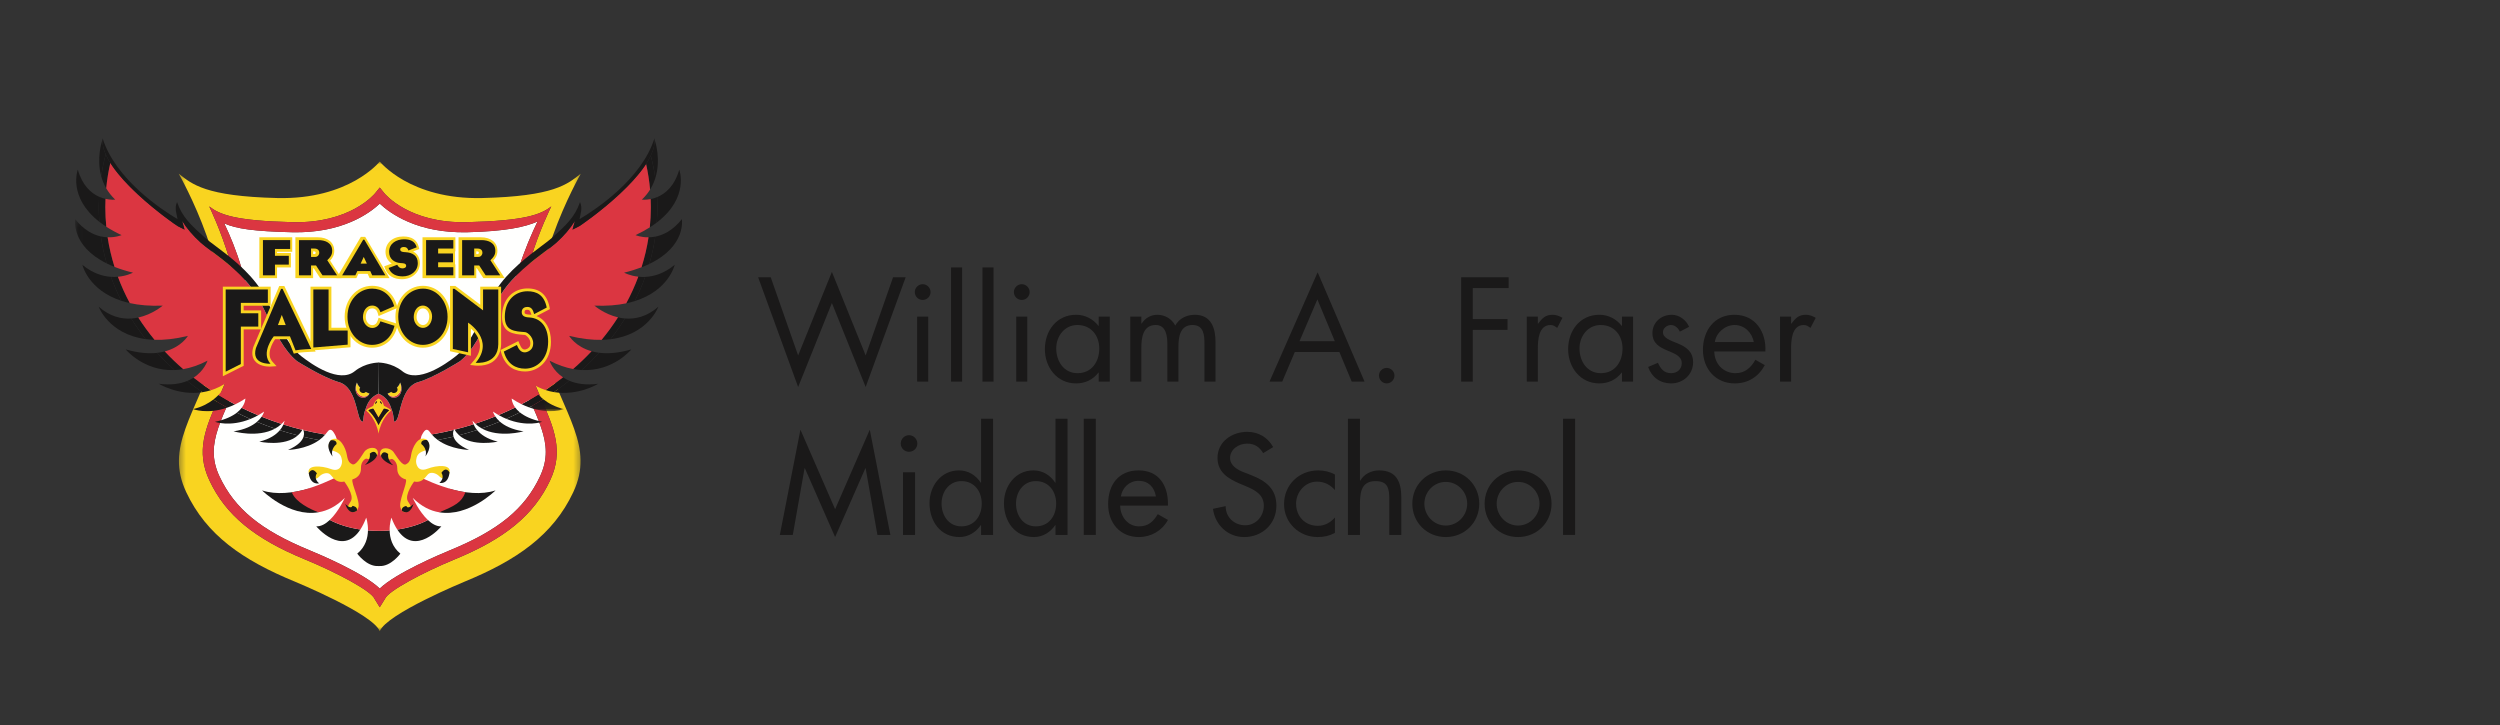 <?xml version="1.0" encoding="UTF-8"?>
<svg width="400px" height="116px" viewBox="0 0 400 116" version="1.1" xmlns="http://www.w3.org/2000/svg" xmlns:xlink="http://www.w3.org/1999/xlink">
    <rect x="0" y="0" width="400" height="116" fill="#333333" stroke="none"/>
    <!-- Generator: Sketch 49.1 (51147) - http://www.bohemiancoding.com/sketch -->
    <title>Bitmap Copy 38</title>
    <desc>Created with Sketch.</desc>
    <defs>
        <polygon id="path-1" points="0.355 0.017 64.691 0.017 64.691 75.138 0.355 75.138"></polygon>
        <polygon id="path-3" points="0.036 0.212 78.245 0.212 78.245 30.942 0.036 30.942"></polygon>
    </defs>
    <g id="Page-1" stroke="none" stroke-width="1" fill="none" fill-rule="evenodd">
        <g id="Schools" transform="translate(-539, -5931)">
            <g id="logo_school_frasermiddle" transform="translate(52, 5927)">
                <g id="William-A-Fraser-Corporate-CMYK-Copy" transform="translate(499, 25.616)">
                    <g id="Group-4" transform="translate(16.238, 4.21)">
                        <mask id="mask-2" fill="white">
                            <use xlink:href="#path-1"></use>
                        </mask>
                        <g id="Clip-2"></g>
                        <path d="M53.85,31.349 C53.335,29.815 53.119,28.15 53.119,26.436 C53.119,20.221 55.964,13.352 57.772,9.613 C55.823,10.48 52.683,11.185 46.544,11.334 C38.517,11.527 34.122,8.265 32.523,6.754 C30.923,8.265 26.529,11.527 18.502,11.334 C12.363,11.185 9.585,10.78 7.636,9.912 C9.445,13.652 11.927,20.221 11.927,26.436 C11.927,28.15 11.71,29.815 11.196,31.349 C10.286,34.06 9.296,36.331 8.424,38.335 C7.036,41.52 5.962,43.986 5.962,46.489 C5.962,47.754 6.236,49.029 6.885,50.41 C9.318,55.589 13.49,59.01 21.286,62.216 C22.877,62.871 29.979,65.879 32.523,68.346 C35.067,65.879 42.168,62.871 43.759,62.215 C51.555,59.01 55.727,55.589 58.159,50.41 C58.809,49.029 59.084,47.754 59.084,46.489 C59.084,43.986 58.009,41.519 56.621,38.335 C55.748,36.331 54.759,34.06 53.85,31.349" id="Fill-1" fill="#FFFFFE" mask="url(#mask-2)"></path>
                        <path d="M59.773,51.048 C57.183,56.564 52.609,60.344 44.478,63.686 C39.503,65.735 33.834,68.732 33.351,69.997 L32.523,71.335 L31.693,69.997 C31.21,68.732 25.542,65.735 20.567,63.686 C12.437,60.344 7.862,56.563 5.272,51.048 C3.052,46.322 4.621,42.721 6.792,37.737 C7.653,35.762 8.628,33.523 9.516,30.875 C12.483,22.031 5.316,7.34 5.233,7.196 C6.885,8.5 9.304,9.5 18.549,9.723 C27.773,9.945 31.653,5.259 31.814,5.058 L32.524,4.181 L33.231,5.058 C33.392,5.259 37.271,9.945 46.497,9.723 C55.742,9.5 58.32,8.5 59.971,7.196 C59.888,7.34 52.562,22.031 55.529,30.875 C56.417,33.523 57.393,35.762 58.253,37.736 C60.425,42.721 61.993,46.322 59.773,51.048 Z M64.691,1.964 C62.566,3.635 60.442,5.583 48.911,5.861 C37.378,6.14 32.523,0.017 32.523,0.017 C32.523,0.017 27.667,6.14 16.135,5.861 C4.603,5.583 2.479,3.635 0.355,1.964 C0.355,1.964 10.212,19.105 6.57,29.961 C2.929,40.816 -1.854,45.652 1.563,52.927 C4.786,59.791 10.6,63.805 18.946,67.236 C18.946,67.236 31.461,72.391 32.523,75.174 C33.585,72.391 46.099,67.236 46.099,67.236 C54.445,63.805 60.258,59.791 63.482,52.927 C66.899,45.652 62.117,40.816 58.475,29.961 C54.833,19.104 64.691,1.964 64.691,1.964 Z" id="Fill-3" fill="#F9D420" mask="url(#mask-2)"></path>
                    </g>
                    <path d="M48.76,10.963 C50.36,12.475 54.754,15.737 62.781,15.544 C68.92,15.395 72.061,14.69 74.009,13.822 C72.201,17.562 69.356,24.43 69.356,30.646 C69.356,32.36 69.573,34.025 70.087,35.559 C70.997,38.27 71.986,40.541 72.859,42.544 C74.247,45.729 75.321,48.196 75.321,50.699 C75.321,51.964 75.046,53.239 74.397,54.62 C71.965,59.799 67.793,63.22 59.997,66.424 C58.406,67.08 51.304,70.089 48.76,72.556 C46.216,70.089 39.115,67.08 37.523,66.426 C29.728,63.22 25.556,59.799 23.123,54.62 C22.474,53.239 22.199,51.964 22.199,50.699 C22.199,48.196 23.274,45.73 24.661,42.545 C25.534,40.541 26.524,38.27 27.433,35.559 C27.948,34.025 28.164,32.36 28.164,30.646 C28.164,24.431 25.682,17.861 23.873,14.122 C25.823,14.99 28.6,15.395 34.74,15.544 C42.766,15.737 47.161,12.475 48.76,10.963 Z M21.471,11.406 C21.553,11.55 28.721,26.241 25.753,35.085 C24.866,37.733 23.89,39.972 23.03,41.947 C20.859,46.931 19.29,50.531 21.509,55.258 C24.1,60.773 28.674,64.553 36.805,67.895 C41.779,69.945 47.448,72.942 47.931,74.206 L48.76,75.545 L49.589,74.206 C50.072,72.942 55.741,69.945 60.716,67.895 C68.846,64.553 73.42,60.774 76.011,55.258 C78.231,50.531 76.662,46.931 74.491,41.946 C73.63,39.972 72.655,37.733 71.767,35.085 C68.8,26.241 76.126,11.55 76.208,11.406 C74.558,12.71 71.979,13.709 62.734,13.932 C53.509,14.154 49.629,9.469 49.469,9.268 L48.762,8.391 L48.051,9.268 C47.891,9.469 44.011,14.154 34.786,13.932 C25.542,13.709 23.122,12.71 21.471,11.406 Z" id="Fill-5" fill="#DB3641"></path>
                    <path d="M4.4,0.696 C4.269,1.075 3.42,3.726 4.185,6.559 C4.366,5.383 4.61,4.224 4.913,3.083 C4.547,2.251 4.354,1.446 4.4,0.696" id="Fill-6" fill="#1A1919"></path>
                    <path d="M13.152,34.837 C11.807,34.99 10.145,34.879 8.109,34.282 C8.109,34.282 10.958,37.784 15.912,37.595 C14.942,36.714 14.021,35.794 13.152,34.837" id="Fill-7" fill="#1A1919"></path>
                    <path d="M93.085,13.988 C98.365,9.977 96.683,5.521 96.683,5.521 C95.922,8.186 94.438,9.387 93.138,9.924 C93.164,10.456 93.18,10.991 93.18,11.529 C93.18,12.356 93.146,13.175 93.085,13.988" id="Fill-8" fill="#1A1919"></path>
                    <path d="M58.282,60.353 C62.999,61.138 67.289,56.848 67.289,56.848 C65.033,57.592 62.343,57.274 59.863,56.588 C59.894,56.776 59.912,56.967 59.912,57.16 C59.912,58.329 59.317,59.422 58.282,60.353" id="Fill-9" fill="#1A1919"></path>
                    <path d="M46.875,63.248 C46.854,64.417 46.5,65.867 45.159,66.965 C45.159,66.965 46.661,69.048 48.506,68.95 L48.712,68.95 C50.556,69.048 52.058,66.965 52.058,66.965 C50.72,65.869 50.365,64.421 50.342,63.253 C49.784,63.3 49.213,63.323 48.63,63.323 C48.034,63.323 47.447,63.298 46.875,63.248" id="Fill-10" fill="#1A1919"></path>
                    <path d="M37.349,57.16 C37.349,56.96 37.368,56.761 37.402,56.565 C34.917,57.268 32.208,57.6 29.929,56.848 C29.929,56.848 34.241,61.16 38.973,60.346 C37.942,59.417 37.349,58.325 37.349,57.16" id="Fill-11" fill="#1A1919"></path>
                    <path d="M38.603,62.601 C38.603,62.601 42.737,67.563 45.657,63.105 C43.788,62.826 42.114,62.293 40.765,61.575 C40.115,62.193 39.376,62.632 38.603,62.601" id="Fill-12" fill="#1A1919"></path>
                    <path d="M58.614,62.601 C57.847,62.632 57.115,62.2 56.468,61.59 C55.115,62.305 53.437,62.836 51.565,63.111 C54.484,67.559 58.614,62.601 58.614,62.601" id="Fill-13" fill="#1A1919"></path>
                    <g id="Group-17" transform="translate(0, 5.413)" fill="#1A1919">
                        <path d="M97.101,8.03 C95.671,9.839 94.138,10.58 92.839,10.832 C92.624,12.315 92.306,13.773 91.896,15.2 C97.857,12.346 97.101,8.03 97.101,8.03" id="Fill-14"></path>
                        <path d="M3.851,4.449 C2.587,3.886 1.182,2.676 0.449,0.108 C0.449,0.108 -1.203,4.479 3.892,8.459 C3.837,7.683 3.806,6.903 3.806,6.117 C3.806,5.559 3.822,5.002 3.851,4.449" id="Fill-16"></path>
                    </g>
                    <path d="M92.731,0.696 C92.782,1.506 92.552,2.382 92.126,3.288 C92.432,4.469 92.676,5.671 92.85,6.891 C93.78,3.937 92.867,1.09 92.731,0.696" id="Fill-18" fill="#1A1919"></path>
                    <path d="M89.557,26.563 C95.035,24.848 95.951,20.755 95.951,20.755 C94.251,22.158 92.594,22.626 91.226,22.689 C90.751,24.012 90.192,25.305 89.557,26.563" id="Fill-19" fill="#1A1919"></path>
                    <path d="M67.643,49.047 C65.889,48.624 64.892,47.869 64.328,47.182 C63.383,47.49 62.421,47.769 61.447,48.022 C63.569,49.941 67.643,49.047 67.643,49.047" id="Fill-20" fill="#1A1919"></path>
                    <path d="M18.886,43.84 C18.886,43.84 21.118,44.726 24.359,43.607 C23.605,43.191 22.867,42.757 22.144,42.304 C21.331,42.938 20.263,43.52 18.886,43.84" id="Fill-21" fill="#1A1919"></path>
                    <path d="M13.402,39.784 C13.402,39.784 16.55,41.726 20.377,41.142 C19.544,40.564 18.735,39.963 17.953,39.337 C16.83,39.796 15.349,40.038 13.402,39.784" id="Fill-22" fill="#1A1919"></path>
                    <path d="M22.386,45.878 C22.386,45.878 24.791,46.748 28.049,45.427 C27.318,45.106 26.6,44.765 25.894,44.411 C25.172,44.975 24.07,45.522 22.386,45.878" id="Fill-23" fill="#1A1919"></path>
                    <path d="M71.767,47.399 C69.866,47.114 68.693,46.471 67.974,45.84 C67.025,46.234 66.058,46.598 65.075,46.935 C67.888,48.507 71.767,47.399 71.767,47.399" id="Fill-24" fill="#1A1919"></path>
                    <path d="M29.489,49.047 C29.489,49.047 33.52,49.931 35.651,48.051 C34.677,47.8 33.716,47.524 32.772,47.219 C32.202,47.896 31.212,48.632 29.489,49.047" id="Fill-25" fill="#1A1919"></path>
                    <path d="M63.046,50.37 C61.379,49.65 60.755,48.87 60.563,48.244 C59.731,48.443 58.888,48.621 58.037,48.779 C60.156,50.323 63.046,50.37 63.046,50.37" id="Fill-26" fill="#1A1919"></path>
                    <path d="M34.085,50.37 C34.085,50.37 36.949,50.323 39.065,48.801 C38.22,48.646 37.384,48.47 36.558,48.275 C36.355,48.896 35.725,49.662 34.085,50.37" id="Fill-27" fill="#1A1919"></path>
                    <path d="M74.746,45.878 C73.017,45.513 71.902,44.947 71.181,44.365 C70.469,44.725 69.745,45.069 69.007,45.396 C72.303,46.762 74.746,45.878 74.746,45.878" id="Fill-28" fill="#1A1919"></path>
                    <path d="M25.366,47.399 C25.366,47.399 29.192,48.491 31.999,46.966 C31.019,46.633 30.055,46.27 29.11,45.881 C28.387,46.498 27.224,47.12 25.366,47.399" id="Fill-29" fill="#1A1919"></path>
                    <path d="M93.34,27.458 C91.497,29.071 89.625,29.474 87.996,29.339 C87.285,30.482 86.51,31.591 85.67,32.662 C91.721,31.925 93.34,27.458 93.34,27.458" id="Fill-30" fill="#1A1919"></path>
                    <path d="M81.081,37.591 C86.121,37.85 89.022,34.282 89.022,34.282 C86.92,34.898 85.214,34.998 83.845,34.823 C82.975,35.783 82.052,36.706 81.081,37.591" id="Fill-31" fill="#1A1919"></path>
                    <path d="M83.729,39.784 C81.727,40.045 80.215,39.783 79.081,39.299 C78.293,39.931 77.477,40.539 76.637,41.123 C80.518,41.765 83.729,39.784 83.729,39.784" id="Fill-32" fill="#1A1919"></path>
                    <g id="Group-36" transform="translate(0, 13.231)">
                        <mask id="mask-4" fill="white">
                            <use xlink:href="#path-3"></use>
                        </mask>
                        <g id="Clip-34"></g>
                        <path d="M78.245,30.61 C76.832,30.28 75.744,29.677 74.922,29.024 C74.193,29.482 73.447,29.923 72.684,30.344 C75.974,31.511 78.245,30.61 78.245,30.61" id="Fill-33" fill="#1A1919" mask="url(#mask-4)"></path>
                        <path d="M0.031,0.212 C0.031,0.212 -0.71,4.445 5.067,7.298 C4.665,5.889 4.355,4.449 4.143,2.983 C2.876,2.704 1.406,1.952 0.031,0.212" id="Fill-35" fill="#1A1919" mask="url(#mask-4)"></path>
                    </g>
                    <path d="M1.18,20.755 C1.18,20.755 2.078,24.76 7.4,26.507 C6.775,25.263 6.226,23.986 5.757,22.678 C4.418,22.59 2.819,22.108 1.18,20.755" id="Fill-37" fill="#1A1919"></path>
                    <path d="M3.791,27.458 C3.791,27.458 5.381,31.847 11.301,32.642 C10.47,31.581 9.702,30.482 8.997,29.35 C7.4,29.45 5.583,29.025 3.791,27.458" id="Fill-38" fill="#1A1919"></path>
                    <path d="M14.362,34.613 C13.991,34.71 13.59,34.788 13.152,34.837 C14.021,35.794 14.942,36.714 15.912,37.595 C16.361,37.579 16.829,37.532 17.313,37.448 C16.274,36.547 15.289,35.601 14.362,34.613" id="Fill-39" fill="#1A1919"></path>
                    <path d="M61.447,48.022 C62.421,47.769 63.383,47.49 64.328,47.182 C64.05,46.843 63.877,46.523 63.771,46.266 C62.776,46.583 61.764,46.87 60.736,47.126 C60.932,47.476 61.172,47.773 61.447,48.022" id="Fill-40" fill="#1A1919"></path>
                    <path d="M65.075,46.935 C66.058,46.598 67.025,46.234 67.974,45.84 C67.643,45.549 67.409,45.262 67.243,45.012 C66.2,45.436 65.133,45.824 64.045,46.178 C64.363,46.48 64.71,46.731 65.075,46.935" id="Fill-41" fill="#1A1919"></path>
                    <path d="M58.037,48.779 C58.888,48.621 59.731,48.443 60.563,48.244 C60.411,47.749 60.528,47.352 60.612,47.157 C59.451,47.443 58.271,47.689 57.073,47.892 C57.364,48.232 57.69,48.526 58.037,48.779" id="Fill-42" fill="#1A1919"></path>
                    <path d="M69.007,45.396 C69.745,45.069 70.469,44.725 71.181,44.365 C70.854,44.101 70.608,43.834 70.424,43.58 C69.558,44.01 68.672,44.414 67.77,44.793 C68.193,45.032 68.606,45.229 69.007,45.396" id="Fill-43" fill="#1A1919"></path>
                    <path d="M36.558,48.275 C37.384,48.47 38.22,48.646 39.065,48.801 C39.416,48.549 39.747,48.254 40.04,47.912 C38.854,47.714 37.686,47.477 36.536,47.198 C36.62,47.41 36.714,47.799 36.558,48.275" id="Fill-44" fill="#1A1919"></path>
                    <path d="M32.772,47.219 C33.716,47.524 34.677,47.8 35.651,48.051 C35.931,47.804 36.176,47.509 36.376,47.158 C35.35,46.905 34.338,46.622 33.344,46.308 C33.232,46.566 33.053,46.886 32.772,47.219" id="Fill-45" fill="#1A1919"></path>
                    <path d="M90.129,22.654 C89.586,24.116 88.94,25.539 88.198,26.916 C88.679,26.815 89.132,26.697 89.557,26.563 C90.192,25.305 90.751,24.012 91.226,22.689 C90.835,22.707 90.467,22.691 90.129,22.654" id="Fill-46" fill="#1A1919"></path>
                    <path d="M72.684,43.574 C73.447,43.153 74.193,42.713 74.922,42.255 C74.62,42.014 74.354,41.768 74.122,41.526 C73.254,42.063 72.364,42.572 71.45,43.055 C71.874,43.261 72.287,43.433 72.684,43.574" id="Fill-47" fill="#1A1919"></path>
                    <path d="M85.67,32.662 C86.51,31.591 87.285,30.482 87.996,29.339 C87.608,29.307 87.236,29.246 86.879,29.161 C86.084,30.406 85.206,31.607 84.254,32.761 C84.751,32.751 85.222,32.716 85.67,32.662" id="Fill-48" fill="#1A1919"></path>
                    <path d="M76.637,41.123 C77.477,40.539 78.293,39.931 79.081,39.299 C78.71,39.139 78.381,38.956 78.086,38.76 C77.183,39.469 76.245,40.147 75.274,40.789 C75.735,40.94 76.19,41.049 76.637,41.123" id="Fill-49" fill="#1A1919"></path>
                    <path d="M79.699,37.426 C80.175,37.514 80.636,37.567 81.081,37.591 C82.052,36.706 82.975,35.783 83.845,34.823 C83.415,34.768 83.019,34.685 82.653,34.582 C81.725,35.572 80.739,36.521 79.699,37.426" id="Fill-50" fill="#1A1919"></path>
                    <path d="M8.997,29.35 C9.702,30.482 10.47,31.581 11.301,32.642 C11.751,32.702 12.227,32.741 12.728,32.757 C11.785,31.612 10.914,30.423 10.124,29.19 C9.764,29.269 9.387,29.325 8.997,29.35" id="Fill-51" fill="#1A1919"></path>
                    <path d="M4.913,3.083 C4.61,4.224 4.366,5.383 4.185,6.559 C4.36,7.209 4.622,7.867 4.996,8.51 C5.126,7.136 5.348,5.783 5.651,4.454 C5.361,3.993 5.111,3.534 4.913,3.083" id="Fill-52" fill="#1A1919"></path>
                    <path d="M4.143,16.214 C4.355,17.68 4.665,19.119 5.067,20.529 C5.455,20.721 5.872,20.907 6.322,21.085 C5.838,19.543 5.467,17.964 5.219,16.351 C4.884,16.339 4.523,16.297 4.143,16.214" id="Fill-53" fill="#1A1919"></path>
                    <path d="M4.881,10.204 C4.562,10.132 4.212,10.023 3.851,9.862 C3.822,10.415 3.806,10.971 3.806,11.529 C3.806,12.316 3.837,13.096 3.892,13.872 C4.233,14.137 4.605,14.402 5.007,14.662 C4.906,13.629 4.85,12.585 4.85,11.529 C4.85,11.085 4.863,10.644 4.881,10.204" id="Fill-54" fill="#1A1919"></path>
                    <path d="M91.968,14.762 C92.371,14.507 92.742,14.249 93.085,13.988 C93.146,13.175 93.18,12.356 93.18,11.529 C93.18,10.991 93.164,10.456 93.138,9.924 C92.773,10.075 92.423,10.173 92.106,10.235 C92.124,10.665 92.136,11.096 92.136,11.529 C92.136,12.62 92.077,13.697 91.968,14.762" id="Fill-55" fill="#1A1919"></path>
                    <path d="M92.85,6.891 C92.676,5.671 92.432,4.469 92.126,3.288 C91.918,3.727 91.665,4.174 91.374,4.623 C91.673,5.965 91.888,7.332 92.011,8.72 C92.386,8.119 92.656,7.504 92.85,6.891" id="Fill-56" fill="#1A1919"></path>
                    <path d="M17.953,39.337 C18.735,39.963 19.544,40.564 20.377,41.142 C20.829,41.073 21.29,40.966 21.758,40.82 C20.795,40.184 19.863,39.513 18.968,38.812 C18.668,39.006 18.33,39.183 17.953,39.337" id="Fill-57" fill="#1A1919"></path>
                    <path d="M22.144,42.304 C22.867,42.757 23.605,43.191 24.359,43.607 C24.761,43.468 25.177,43.297 25.607,43.092 C24.7,42.615 23.816,42.111 22.955,41.581 C22.718,41.824 22.449,42.068 22.144,42.304" id="Fill-58" fill="#1A1919"></path>
                    <path d="M25.894,44.411 C26.6,44.765 27.318,45.106 28.049,45.427 C28.453,45.264 28.87,45.065 29.299,44.828 C28.404,44.455 27.527,44.057 26.669,43.634 C26.479,43.885 26.227,44.15 25.894,44.411" id="Fill-59" fill="#1A1919"></path>
                    <path d="M29.11,45.881 C30.055,46.27 31.019,46.633 31.999,46.966 C32.371,46.764 32.725,46.516 33.05,46.213 C31.965,45.863 30.9,45.478 29.857,45.057 C29.687,45.308 29.445,45.595 29.11,45.881" id="Fill-60" fill="#1A1919"></path>
                    <path d="M91.896,20.613 C92.306,19.186 92.624,17.728 92.839,16.244 C92.459,16.318 92.099,16.351 91.766,16.354 C91.516,17.988 91.137,19.589 90.644,21.149 C91.09,20.977 91.508,20.799 91.896,20.613" id="Fill-61" fill="#1A1919"></path>
                    <path d="M5.757,22.678 C6.226,23.986 6.775,25.263 7.4,26.507 C7.827,26.647 8.283,26.772 8.769,26.88 C8.036,25.518 7.399,24.112 6.863,22.668 C6.52,22.698 6.15,22.705 5.757,22.678" id="Fill-62" fill="#1A1919"></path>
                    <path d="M53.915,51.714 C54.992,50.151 55.425,48.143 55.425,48.143 C55.878,47.219 56.264,46.779 56.779,47.515 C56.871,47.647 56.971,47.771 57.073,47.892 C58.271,47.689 59.451,47.443 60.612,47.157 C60.649,47.073 60.679,47.027 60.679,47.027 C60.697,47.062 60.717,47.093 60.736,47.126 C61.764,46.87 62.776,46.583 63.771,46.266 C63.63,45.928 63.604,45.704 63.604,45.704 C63.743,45.876 63.891,46.032 64.045,46.178 C65.133,45.824 66.2,45.436 67.243,45.012 C66.95,44.566 66.877,44.241 66.877,44.241 C67.179,44.446 67.477,44.628 67.77,44.793 C68.672,44.414 69.558,44.01 70.424,43.58 C69.856,42.799 69.872,42.153 69.872,42.153 C70.413,42.511 70.94,42.807 71.45,43.055 C72.364,42.572 73.254,42.063 74.122,41.526 C73.115,40.477 72.726,39.506 72.726,39.506 C73.577,40.101 74.434,40.515 75.274,40.789 C76.245,40.147 77.183,39.469 78.086,38.76 C76.408,37.641 75.929,36.093 75.929,36.093 C77.277,36.794 78.535,37.213 79.699,37.426 C80.739,36.521 81.725,35.572 82.653,34.582 C80.049,33.854 79.063,32.123 79.063,32.123 C81.043,32.609 82.763,32.792 84.254,32.761 C85.206,31.607 86.084,30.406 86.879,29.161 C84.656,28.639 83.103,27.284 83.103,27.284 C85.087,27.366 86.77,27.217 88.198,26.916 C88.94,25.539 89.586,24.116 90.129,22.654 C88.746,22.505 87.856,22.009 87.856,22.009 C88.898,21.755 89.821,21.464 90.644,21.149 C91.137,19.589 91.516,17.988 91.766,16.354 C90.526,16.37 89.684,16.002 89.684,16.002 C90.54,15.601 91.298,15.186 91.968,14.762 C92.077,13.697 92.136,12.62 92.136,11.529 C92.136,11.096 92.124,10.665 92.106,10.235 C91.283,10.399 90.694,10.326 90.694,10.326 C91.234,9.816 91.665,9.274 92.011,8.72 C91.888,7.332 91.673,5.965 91.374,4.623 C88.281,9.387 80.985,14.423 80.66,14.587 L79.603,15.12 L79.921,13.981 C79.944,13.902 79.955,13.824 79.975,13.744 C79.246,14.931 78.253,16.097 76.991,17.233 C76.595,17.588 76.024,18.016 75.3,18.558 C73.232,20.106 70.107,22.444 68.227,25.376 C67.705,26.189 67.133,27.368 66.527,28.618 C65.175,31.405 63.642,34.564 61.602,36.174 C61.602,36.174 57.495,38.791 54.847,39.548 C52.198,40.304 52.047,44.845 51.441,45.601 C50.836,46.358 51.139,45.298 50.76,44.163 C50.382,43.029 50.003,41.97 48.565,41.364 C47.128,41.97 46.75,43.029 46.371,44.163 C45.993,45.298 46.295,46.358 45.69,45.601 C45.085,44.845 44.934,40.304 42.284,39.548 C39.636,38.791 35.529,36.174 35.529,36.174 C33.49,34.564 31.957,31.405 30.605,28.618 C29.999,27.368 29.427,26.189 28.905,25.376 C27.024,22.444 23.899,20.106 21.831,18.558 C21.108,18.016 20.536,17.588 20.141,17.233 C18.879,16.097 17.886,14.931 17.157,13.744 C17.176,13.824 17.188,13.902 17.21,13.981 L17.529,15.12 L16.473,14.587 C16.143,14.421 8.677,9.267 5.651,4.454 C5.348,5.783 5.126,7.136 4.996,8.51 C5.361,9.139 5.83,9.752 6.438,10.326 C6.438,10.326 5.779,10.408 4.881,10.204 C4.863,10.644 4.85,11.085 4.85,11.529 C4.85,12.585 4.906,13.629 5.007,14.662 C5.716,15.121 6.524,15.57 7.448,16.002 C7.448,16.002 6.539,16.399 5.219,16.351 C5.467,17.964 5.838,19.543 6.322,21.085 C7.185,21.426 8.163,21.737 9.275,22.009 C9.275,22.009 8.326,22.539 6.863,22.668 C7.399,24.112 8.036,25.518 8.769,26.88 C10.231,27.205 11.967,27.37 14.029,27.284 C14.029,27.284 12.416,28.691 10.124,29.19 C10.914,30.423 11.785,31.612 12.728,32.757 C14.255,32.803 16.022,32.626 18.068,32.123 C18.068,32.123 17.052,33.904 14.362,34.613 C15.289,35.601 16.274,36.547 17.313,37.448 C18.509,37.242 19.808,36.818 21.201,36.093 C21.201,36.093 20.71,37.691 18.968,38.812 C19.863,39.513 20.795,40.184 21.758,40.82 C22.63,40.545 23.522,40.125 24.405,39.506 C24.405,39.506 24.002,40.512 22.955,41.581 C23.816,42.111 24.7,42.615 25.607,43.092 C26.14,42.837 26.692,42.529 27.26,42.153 C27.26,42.153 27.278,42.828 26.669,43.634 C27.527,44.057 28.404,44.455 29.299,44.828 C29.613,44.653 29.931,44.461 30.255,44.241 C30.255,44.241 30.178,44.588 29.857,45.057 C30.9,45.478 31.965,45.863 33.05,46.213 C33.217,46.058 33.378,45.89 33.528,45.704 C33.528,45.704 33.5,45.947 33.344,46.308 C34.338,46.622 35.35,46.905 36.376,47.158 C36.402,47.114 36.429,47.072 36.453,47.027 C36.453,47.027 36.493,47.089 36.536,47.198 C37.686,47.477 38.854,47.714 40.04,47.912 C40.15,47.786 40.255,47.655 40.353,47.515 C40.872,46.773 41.259,47.226 41.718,48.166 L41.876,48.628 C41.876,48.628 42.348,50.296 43.339,51.717 C43.773,52.337 43.608,53.068 44.243,53.433 C44.243,53.433 39.125,56.533 34.668,57.16 C34.634,57.355 34.658,57.08 34.738,57.265 C35.364,58.726 37.593,59.875 38.973,60.346 C40.372,60.106 41.808,59.419 43.179,58.039 C43.179,58.039 42.183,60.23 40.765,61.575 C42.114,62.293 43.788,62.826 45.657,63.105 C45.987,62.601 46.302,61.977 46.593,61.212 C46.593,61.212 46.897,62.093 46.875,63.248 C47.447,63.298 48.034,63.323 48.63,63.323 C49.213,63.323 49.784,63.3 50.342,63.253 C50.32,62.096 50.624,61.212 50.624,61.212 C50.917,61.981 51.233,62.605 51.565,63.111 C53.437,62.836 55.115,62.305 56.468,61.59 C55.042,60.246 54.039,58.039 54.039,58.039 C55.423,59.431 56.871,60.119 58.282,60.353 C60.801,59.301 61.845,58.778 62.445,57.194 C62.514,57.014 62.478,57.33 62.445,57.142 C57.377,56.298 52.809,53.433 52.809,53.433 C53.514,53.117 53.458,52.376 53.915,51.714" id="Fill-63" fill="#DB3641"></path>
                    <path d="M40.93,48.828 C40.93,48.828 39.911,50.095 41.41,50.549 C42.536,50.89 42.608,51.491 42.707,51.998 C42.806,52.505 42.535,54.018 40.96,53.433 C39.388,52.85 37.055,52.738 37.4,54.089 C37.727,55.371 38.651,55.101 39.051,54.659 C39.451,54.215 40.168,53.942 40.658,54.17 C41.149,54.399 41.575,55.769 43.089,55.433 C43.089,55.433 44.707,57.532 44.146,58.554 C43.872,59.054 43.199,59.81 44.013,60.133 C44.573,60.357 44.899,60.525 45.302,59.679 C45.767,58.709 44.111,55.656 44.402,55.072 C44.402,55.072 45.807,54.797 45.752,53.268 C45.715,52.247 46.485,51.625 46.718,51.781 C46.951,51.939 48.54,51.797 48.458,50.759 C48.377,49.722 46.818,49.894 46.284,50.687 C45.75,51.48 44.916,52.966 44.335,52.653 C43.962,52.453 43.667,52.244 43.501,51.181 C43.334,50.119 42.363,47.931 40.942,48.776" id="Fill-64" fill="#F9D420"></path>
                    <path d="M37.4,54.089 C37.4,54.089 37.892,52.973 38.703,54.119 C38.703,54.119 38.09,54.928 39.054,55.712 C39.054,55.712 37.672,56.103 37.4,54.089" id="Fill-65" fill="#1A1919"></path>
                    <path d="M40.93,48.828 C40.93,48.828 41.933,48.663 41.844,49.451 C41.844,49.451 40.806,50.18 41.216,51.438 C41.216,51.438 39.911,49.838 40.93,48.828" id="Fill-66" fill="#1A1919"></path>
                    <path d="M48.332,51.255 C48.332,51.255 48.098,50.184 47.167,50.964 C47.167,50.964 47.396,51.933 46.386,52.779 C46.386,52.779 47.999,52.253 48.332,51.255" id="Fill-67" fill="#1A1919"></path>
                    <path d="M45.096,60.107 C45.096,60.107 43.892,61.062 43.241,59.004 C43.241,59.004 44.121,59.986 44.397,59.324 C44.397,59.324 45.287,59.421 45.096,60.107" id="Fill-68" fill="#1A1919"></path>
                    <path d="M56.311,48.792 C56.311,48.792 57.349,50.041 55.858,50.519 C54.738,50.878 54.676,51.48 54.585,51.989 C54.495,52.498 54.79,54.006 56.354,53.395 C57.918,52.787 60.249,52.636 59.925,53.994 C59.618,55.281 58.69,55.026 58.283,54.589 C57.876,54.154 57.156,53.891 56.669,54.127 C56.181,54.364 55.778,55.742 54.258,55.429 C54.258,55.429 52.675,57.555 53.251,58.567 C53.535,59.063 54.219,59.807 53.411,60.145 C52.854,60.377 52.532,60.549 52.114,59.71 C51.634,58.748 53.24,55.668 52.94,55.089 C52.94,55.089 51.531,54.837 51.562,53.308 C51.581,52.285 50.803,51.677 50.57,51.837 C50.34,51.998 48.749,51.882 48.814,50.843 C48.879,49.803 50.441,49.95 50.987,50.736 C51.534,51.521 52.391,52.992 52.968,52.671 C53.338,52.464 53.629,52.249 53.778,51.184 C53.928,50.121 54.863,47.917 56.298,48.738" id="Fill-69" fill="#F9D420"></path>
                    <path d="M59.925,53.994 C59.925,53.994 59.416,52.886 58.623,54.044 C58.623,54.044 59.248,54.843 58.297,55.643 C58.297,55.643 59.686,56.012 59.925,53.994" id="Fill-70" fill="#1A1919"></path>
                    <path d="M56.311,48.792 C56.311,48.792 55.304,48.642 55.407,49.428 C55.407,49.428 56.456,50.14 56.066,51.405 C56.066,51.405 57.345,49.784 56.311,48.792" id="Fill-71" fill="#1A1919"></path>
                    <path d="M48.949,51.337 C48.949,51.337 49.166,50.262 50.109,51.028 C50.109,51.028 49.895,51.999 50.919,52.829 C50.919,52.829 49.297,52.33 48.949,51.337" id="Fill-72" fill="#1A1919"></path>
                    <path d="M52.328,60.135 C52.328,60.135 53.546,61.07 54.163,59.001 C54.163,59.001 53.301,59.998 53.014,59.341 C53.014,59.341 52.126,59.452 52.328,60.135" id="Fill-73" fill="#1A1919"></path>
                    <path d="M52.026,39.584 C52.026,39.584 52.418,40.706 51.817,41.36 C51.184,42.048 50.503,41.916 50.015,41.36 C50.015,41.36 50.515,42.394 51.53,41.908 C52.13,41.621 52.523,40.681 52.026,39.584" id="Fill-74" fill="#DB3641"></path>
                    <path d="M45.106,39.584 C45.106,39.584 44.714,40.706 45.315,41.36 C45.948,42.048 46.629,41.916 47.117,41.36 C47.117,41.36 46.617,42.394 45.602,41.908 C45.002,41.621 44.609,40.681 45.106,39.584" id="Fill-75" fill="#DB3641"></path>
                    <path d="M50.015,41.36 C50.015,41.36 51.66,40.811 52.026,39.584 C52.026,39.584 52.418,40.706 51.817,41.36 C51.184,42.048 50.503,41.916 50.015,41.36" id="Fill-76" fill="#F9D420"></path>
                    <path d="M47.117,41.36 C47.117,41.36 45.471,40.811 45.106,39.584 C45.106,39.584 44.714,40.706 45.315,41.36 C45.948,42.048 46.629,41.916 47.117,41.36" id="Fill-77" fill="#F9D420"></path>
                    <path d="M48.267,42.592 C48.267,42.592 48.396,42.604 48.29,42.767 C48.185,42.93 48.068,42.978 48.033,43.084 C48.033,43.084 47.998,42.732 48.267,42.592 Z M48.852,42.592 C49.121,42.732 49.086,43.084 49.086,43.084 C49.051,42.978 48.934,42.93 48.828,42.767 C48.724,42.604 48.852,42.592 48.852,42.592 Z M46.946,44.062 C46.947,44.062 46.94,44.045 46.942,44.047 C47.218,43.865 47.642,43.734 47.752,43.797 L48.557,45.192 L49.405,43.797 C49.516,43.734 49.97,43.855 50.266,44.026 C50.267,44.025 50.268,44.025 50.269,44.024 L50.27,44.025 C50.269,44.024 50.338,44.259 50.371,44.231 L50.602,44.024 C50.345,43.768 49.433,43.312 49.433,43.312 C49.177,42.371 48.578,42.144 48.578,42.144 C48.578,42.144 47.98,42.371 47.723,43.312 C47.723,43.312 46.811,43.768 46.556,44.024 L46.782,44.206 C46.822,44.24 46.947,44.06 46.946,44.062 Z" id="Fill-78" fill="#F9D420"></path>
                    <path d="M50.298,44.044 C50.288,44.038 50.278,44.033 50.268,44.027 C50.248,44.045 50.228,44.062 50.208,44.081 C50.176,44.111 50.144,44.14 50.113,44.17 C50.079,44.205 50.044,44.239 50.011,44.273 C49.979,44.306 49.949,44.337 49.919,44.369 C49.886,44.403 49.856,44.438 49.825,44.472 C49.795,44.505 49.765,44.539 49.736,44.573 C49.707,44.607 49.679,44.64 49.652,44.674 C49.623,44.709 49.594,44.744 49.566,44.779 C49.54,44.812 49.516,44.843 49.49,44.875 C49.463,44.912 49.435,44.948 49.409,44.984 C49.386,45.015 49.364,45.045 49.342,45.076 C49.316,45.113 49.289,45.15 49.264,45.186 C49.244,45.214 49.225,45.243 49.206,45.272 C49.181,45.308 49.157,45.346 49.134,45.381 C49.116,45.408 49.099,45.435 49.082,45.462 C49.06,45.497 49.037,45.533 49.015,45.566 C49,45.592 48.986,45.616 48.971,45.64 C48.951,45.674 48.93,45.709 48.911,45.741 C48.898,45.764 48.885,45.786 48.873,45.807 C48.855,45.839 48.837,45.871 48.82,45.901 C48.808,45.922 48.799,45.94 48.788,45.96 C48.772,45.988 48.756,46.017 48.742,46.044 C48.733,46.062 48.725,46.077 48.716,46.094 C48.703,46.118 48.69,46.144 48.678,46.166 C48.671,46.183 48.664,46.195 48.656,46.211 C48.647,46.229 48.637,46.249 48.629,46.266 C48.622,46.28 48.617,46.291 48.611,46.303 C48.605,46.316 48.598,46.331 48.593,46.341 C48.588,46.352 48.584,46.36 48.58,46.369 C48.577,46.375 48.573,46.383 48.571,46.388 C48.567,46.398 48.564,46.404 48.564,46.404 C48.564,46.404 48.559,46.392 48.552,46.375 C48.549,46.366 48.544,46.355 48.537,46.34 C48.536,46.336 48.533,46.329 48.531,46.324 C48.523,46.306 48.514,46.288 48.504,46.265 C48.5,46.256 48.496,46.246 48.491,46.237 C48.481,46.214 48.47,46.191 48.457,46.163 C48.451,46.151 48.445,46.138 48.439,46.126 C48.426,46.098 48.413,46.07 48.397,46.04 C48.39,46.025 48.381,46.008 48.373,45.993 C48.358,45.961 48.342,45.93 48.324,45.896 C48.315,45.878 48.304,45.859 48.294,45.84 C48.276,45.807 48.257,45.773 48.238,45.737 C48.226,45.715 48.213,45.693 48.201,45.672 C48.181,45.636 48.16,45.6 48.138,45.563 C48.125,45.539 48.11,45.514 48.096,45.49 C48.073,45.454 48.049,45.415 48.025,45.377 C48.01,45.352 47.993,45.325 47.976,45.299 C47.951,45.261 47.926,45.222 47.9,45.183 C47.882,45.156 47.863,45.128 47.844,45.101 C47.817,45.061 47.79,45.022 47.761,44.982 C47.741,44.953 47.72,44.926 47.699,44.896 C47.67,44.858 47.64,44.818 47.609,44.778 C47.587,44.75 47.564,44.72 47.541,44.691 C47.509,44.653 47.477,44.613 47.445,44.575 C47.42,44.545 47.395,44.516 47.369,44.487 C47.336,44.449 47.302,44.411 47.268,44.374 C47.241,44.344 47.213,44.314 47.185,44.286 C47.149,44.249 47.114,44.213 47.078,44.177 C47.047,44.148 47.018,44.119 46.987,44.09 C46.972,44.077 46.955,44.062 46.94,44.047 C46.933,44.053 46.924,44.058 46.916,44.062 C46.771,44.162 46.643,44.093 46.587,44.051 C46.804,44.237 48.2,45.506 48.568,47.765 C48.928,45.552 50.291,44.29 50.554,44.065 C50.505,44.094 50.419,44.118 50.298,44.044" id="Fill-79" fill="#F9D420"></path>
                    <path d="M51.57,40.512 C51.693,40.748 51.571,41.055 51.297,41.2 C51.022,41.344 50.699,41.269 50.575,41.032 C50.451,40.797 50.573,40.489 50.848,40.344 C51.123,40.201 51.445,40.275 51.57,40.512" id="Fill-80" fill="#1A1919"></path>
                    <path d="M45.562,40.512 C45.438,40.748 45.56,41.055 45.834,41.2 C46.109,41.344 46.432,41.269 46.556,41.032 C46.68,40.797 46.558,40.489 46.283,40.344 C46.009,40.201 45.685,40.275 45.562,40.512" id="Fill-81" fill="#1A1919"></path>
                    <path d="M52.026,39.584 C52.026,39.584 52.418,40.706 51.817,41.36 C51.184,42.048 50.503,41.916 50.015,41.36 C50.015,41.36 50.515,42.394 51.53,41.908 C52.13,41.621 52.523,40.681 52.026,39.584 Z M51.817,41.36 C52.418,40.706 52.026,39.584 52.026,39.584 C51.66,40.811 50.015,41.36 50.015,41.36 C50.503,41.916 51.184,42.048 51.817,41.36 Z M48.565,36.393 C48.647,36.393 50.662,36.393 52.375,37.779 C54.829,39.767 59.193,36.745 60.955,35.353 C62.806,33.892 64.283,30.848 65.587,28.161 C66.207,26.883 66.792,25.676 67.347,24.812 C69.33,21.72 72.547,19.314 74.675,17.721 C75.349,17.217 75.932,16.781 76.291,16.457 C78.562,14.414 79.971,13.137 80.803,10.716 C81.257,11.699 80.863,12.596 80.728,13.44 C83.316,11.921 90.703,7.004 92.715,0.497 C93.365,5.872 81.084,14.373 80.66,14.587 L79.603,15.12 L79.921,13.981 C79.944,13.902 79.955,13.824 79.975,13.744 C79.246,14.931 78.253,16.097 76.991,17.233 C76.595,17.588 76.024,18.016 75.3,18.558 C73.232,20.106 70.107,22.444 68.227,25.376 C67.705,26.189 67.133,27.368 66.527,28.618 C65.175,31.405 63.642,34.564 61.602,36.174 C61.602,36.174 57.495,38.791 54.847,39.548 C52.198,40.304 52.047,44.845 51.441,45.601 C50.836,46.358 51.139,45.298 50.76,44.163 C50.382,43.029 50.003,41.97 48.565,41.364 L48.565,36.393 Z" id="Fill-82" fill="#1A1919"></path>
                    <path d="M45.602,41.908 C46.617,42.394 47.117,41.36 47.117,41.36 C46.629,41.916 45.948,42.048 45.315,41.36 C44.714,40.706 45.106,39.584 45.106,39.584 C44.609,40.681 45.002,41.621 45.602,41.908 Z M47.117,41.36 C47.117,41.36 45.471,40.811 45.106,39.584 C45.106,39.584 44.714,40.706 45.315,41.36 C45.948,42.048 46.629,41.916 47.117,41.36 Z M48.565,41.364 C47.128,41.97 46.75,43.029 46.371,44.163 C45.993,45.298 46.295,46.358 45.69,45.601 C45.085,44.845 44.934,40.304 42.284,39.548 C39.636,38.791 35.529,36.174 35.529,36.174 C33.49,34.564 31.957,31.405 30.605,28.618 C29.999,27.368 29.427,26.189 28.905,25.376 C27.024,22.444 23.899,20.106 21.831,18.558 C21.108,18.016 20.536,17.588 20.141,17.233 C18.879,16.097 17.886,14.931 17.157,13.744 C17.176,13.824 17.188,13.902 17.21,13.981 L17.529,15.12 L16.473,14.587 C16.047,14.373 3.767,5.872 4.417,0.497 C6.428,7.004 13.816,11.921 16.404,13.44 C16.268,12.596 15.874,11.699 16.328,10.716 C17.161,13.137 18.57,14.414 20.841,16.457 C21.2,16.781 21.782,17.217 22.457,17.721 C24.586,19.314 27.802,21.72 29.785,24.812 C30.339,25.676 30.925,26.883 31.545,28.161 C32.848,30.848 34.324,33.892 36.176,35.353 C37.938,36.745 42.302,39.767 44.756,37.779 C46.47,36.393 48.543,36.391 48.624,36.391 L48.565,41.364 Z" id="Fill-83" fill="#1A1919"></path>
                    <path d="M49.405,43.797 C49.519,43.731 49.974,43.844 50.269,44.024 C49.173,45.006 48.564,46.404 48.564,46.404 C48.564,46.404 48.016,45.023 46.937,44.042 C47.212,43.852 47.639,43.731 47.752,43.797 L48.557,45.192 L49.405,43.797" id="Fill-84" fill="#1A1919"></path>
                    <path d="M48.852,42.592 C48.852,42.592 48.724,42.604 48.828,42.767 C48.934,42.93 49.051,42.978 49.086,43.084 C49.086,43.084 49.121,42.732 48.852,42.592" id="Fill-85" fill="#1A1919"></path>
                    <path d="M48.267,42.592 C48.267,42.592 48.396,42.604 48.29,42.767 C48.185,42.93 48.068,42.978 48.033,43.084 C48.033,43.084 47.998,42.732 48.267,42.592" id="Fill-86" fill="#1A1919"></path>
                    <path d="M24.56,25.151 L24.56,37.116 L26.084,36.35 L26.084,30.186 L28.876,30.186 L28.876,28.956 L26.084,28.956 L26.084,26.393 L30.404,26.393 L30.404,25.151 L24.56,25.151 Z M23.656,38.582 L23.656,24.246 L31.308,24.246 L31.308,27.298 L26.987,27.298 L26.987,28.051 L29.78,28.051 L29.78,31.091 L26.987,31.091 L26.987,36.907 L23.656,38.582 Z" id="Fill-87" fill="#F9D420"></path>
                    <path d="M34.376,30.847 L31.81,30.847 L33.082,27.514 L34.376,30.847 Z M29.38,34.216 C29.214,34.795 29.244,35.243 29.471,35.545 C29.69,35.838 30.07,35.986 30.419,36.061 C30.13,35.344 30.159,34.499 30.51,33.571 C30.862,32.637 31.422,31.944 31.446,31.915 L31.581,31.747 L34.703,31.747 L35.569,33.938 C36.03,33.874 36.638,33.829 37.1,33.8 L33.108,25.442 L29.38,34.216 Z M31.138,37.039 C30.633,37.039 29.391,36.947 28.747,36.087 C28.338,35.54 28.261,34.816 28.52,33.936 L28.538,33.887 L32.675,24.149 L33.493,24.149 L38.504,34.64 L37.819,34.668 C37.321,34.689 35.912,34.768 35.382,34.886 L35.005,34.969 L34.089,32.653 L32.024,32.653 C31.629,33.212 30.492,35.053 31.612,36.278 L32.245,36.97 L31.308,37.034 C31.308,37.034 31.245,37.039 31.138,37.039 Z" id="Fill-88" fill="#F9D420"></path>
                    <path d="M38.585,25.151 L38.585,33.493 C39.414,33.421 41.191,33.268 43.176,33.111 L43.176,31.726 L40.118,31.726 L40.118,25.151 L38.585,25.151 Z M37.681,34.481 L37.681,24.246 L41.023,24.246 L41.023,30.821 L44.08,30.821 L44.08,33.948 L43.663,33.98 C40.77,34.207 38.199,34.436 38.173,34.438 L37.681,34.481 Z" id="Fill-89" fill="#F9D420"></path>
                    <path d="M47.535,25.017 C45.579,25.017 44.047,26.79 44.047,29.053 C44.047,31.33 45.57,33.114 47.515,33.114 C48.962,33.114 50.078,32.263 50.565,30.814 L49.12,30.353 C48.791,30.967 48.239,31.311 47.556,31.311 C46.489,31.311 45.62,30.331 45.62,29.127 C45.62,27.79 46.435,26.82 47.556,26.82 C48.218,26.82 48.78,27.162 49.104,27.738 L50.509,27.132 C49.991,25.782 48.924,25.017 47.535,25.017 Z M47.515,34.018 C45.064,34.018 43.143,31.837 43.143,29.053 C43.143,26.282 45.072,24.113 47.535,24.113 C49.452,24.113 50.936,25.288 51.504,27.257 L51.614,27.639 L48.575,28.952 L48.432,28.461 C48.293,27.986 47.982,27.725 47.556,27.725 C46.848,27.725 46.525,28.451 46.525,29.127 C46.525,29.82 46.997,30.406 47.556,30.406 C47.98,30.406 48.276,30.154 48.436,29.659 L48.574,29.229 L51.658,30.214 L51.56,30.622 C51.057,32.717 49.507,34.018 47.515,34.018 Z" id="Fill-90" fill="#F9D420"></path>
                    <path d="M55.67,27.725 C55,27.725 54.65,28.43 54.65,29.127 C54.65,29.802 55.127,30.394 55.67,30.394 C56.246,30.394 56.681,29.797 56.681,29.004 C56.681,28.322 56.208,27.725 55.67,27.725 Z M55.67,31.298 C54.627,31.298 53.746,30.304 53.746,29.127 C53.746,27.811 54.573,26.82 55.67,26.82 C56.708,26.82 57.585,27.82 57.585,29.004 C57.585,30.312 56.762,31.298 55.67,31.298 Z M55.68,25.017 C53.713,25.017 52.172,26.79 52.172,29.053 C52.172,31.33 53.704,33.114 55.66,33.114 C57.622,33.114 59.16,31.341 59.16,29.077 C59.16,26.8 57.631,25.017 55.68,25.017 Z M55.66,34.018 C53.197,34.018 51.267,31.837 51.267,29.053 C51.267,26.282 53.206,24.113 55.68,24.113 C58.138,24.113 60.063,26.293 60.063,29.077 C60.063,31.848 58.129,34.018 55.66,34.018 Z" id="Fill-91" fill="#F9D420"></path>
                    <path d="M62.439,29.181 L63.134,29.623 C63.223,29.68 65.33,31.041 65.653,33.196 C65.793,34.13 65.579,35.056 65.017,35.96 C66.022,35.836 67.248,35.307 67.274,33.463 L67.274,25.151 L65.741,25.151 L65.741,28.948 L60.906,25.304 L60.906,33.852 L62.439,34.188 L62.439,29.181 Z M64.47,36.896 C64.229,36.896 64.075,36.879 64.059,36.877 L63.216,36.78 L63.767,36.135 C64.564,35.201 64.898,34.258 64.759,33.33 C64.603,32.292 63.897,31.453 63.343,30.94 L63.343,35.311 L60.001,34.58 L60.001,24.136 L60.859,24.136 L64.836,27.134 L64.836,24.246 L68.178,24.246 L68.178,33.469 C68.167,34.277 67.867,36.896 64.47,36.896 Z" id="Fill-92" fill="#F9D420"></path>
                    <path d="M72.355,27.946 C71.926,27.946 71.926,28.225 71.926,28.33 C71.926,28.57 72.035,28.679 72.71,28.725 L72.807,28.732 C72.883,28.738 72.957,28.747 73.031,28.756 C72.827,28.001 72.639,27.946 72.355,27.946 Z M69.155,34.862 C69.645,36.226 70.608,36.917 72.021,36.917 C73.626,36.917 75.25,35.592 75.25,33.058 C75.25,31.007 74.334,29.759 72.735,29.634 L72.648,29.628 C72.246,29.6 71.023,29.515 71.023,28.33 C71.023,27.445 71.714,27.042 72.355,27.042 C73.121,27.042 73.502,27.47 73.727,27.995 L74.956,27.354 C74.603,26.032 73.8,25.438 72.393,25.438 C70.203,25.438 69.223,27.27 69.223,29.085 C69.223,30.774 70.116,30.922 71.827,31.056 L72.058,31.073 C72.466,31.104 72.998,31.483 73.348,31.996 C73.758,32.597 73.87,33.3 73.662,33.974 C73.399,34.83 72.508,35.215 71.96,35.215 C71.175,35.215 70.731,34.655 70.484,34.196 L69.155,34.862 Z M72.021,37.821 C70.656,37.821 68.88,37.289 68.172,34.752 L68.072,34.394 L70.934,32.959 L71.118,33.412 C71.441,34.201 71.714,34.309 71.96,34.309 C72.187,34.309 72.676,34.103 72.798,33.709 C72.918,33.319 72.868,32.939 72.649,32.58 C72.417,32.197 72.077,31.992 71.981,31.974 L71.757,31.957 C70.225,31.838 68.319,31.689 68.319,29.085 C68.319,27.681 68.747,26.506 69.558,25.685 C70.29,24.943 71.297,24.534 72.393,24.534 C74.343,24.534 75.529,25.534 75.919,27.505 L75.984,27.837 L73.837,28.958 C75.29,29.513 76.155,31 76.155,33.058 C76.155,36.185 74.075,37.821 72.021,37.821 Z" id="Fill-93" fill="#F9D420"></path>
                    <polyline id="Fill-94" fill="#1A1919" points="24.108 37.849 24.108 24.698 30.856 24.698 30.856 26.845 26.535 26.845 26.535 28.504 29.328 28.504 29.328 30.639 26.535 30.639 26.535 36.629 24.108 37.849"></polyline>
                    <path d="M33.086,28.772 L32.466,30.395 L33.716,30.395 L33.086,28.772 Z M28.953,34.063 L32.974,24.601 L33.208,24.601 L37.8,34.216 C37.8,34.216 35.97,34.291 35.284,34.445 L34.396,32.2 L31.796,32.2 C31.796,32.2 29.666,34.82 31.278,36.583 C31.278,36.583 28.154,36.785 28.953,34.063 Z" id="Fill-95" fill="#1A1919"></path>
                    <path d="M38.134,33.987 L38.134,24.698 L40.571,24.698 L40.571,31.274 L43.627,31.274 L43.627,33.529 C40.698,33.759 38.134,33.987 38.134,33.987" id="Fill-96" fill="#1A1919"></path>
                    <path d="M47.515,33.566 C45.403,33.566 43.595,31.651 43.595,29.053 C43.595,26.443 45.423,24.564 47.535,24.564 C49.14,24.564 50.531,25.516 51.07,27.382 L48.866,28.334 C48.663,27.638 48.155,27.272 47.556,27.272 C46.663,27.272 46.073,28.09 46.073,29.127 C46.073,30.09 46.764,30.859 47.556,30.859 C48.165,30.859 48.642,30.492 48.866,29.797 L51.12,30.516 C50.643,32.505 49.201,33.566 47.515,33.566" id="Fill-97" fill="#1A1919"></path>
                    <path d="M55.67,27.272 C54.787,27.272 54.198,28.101 54.198,29.127 C54.198,30.078 54.888,30.846 55.67,30.846 C56.533,30.846 57.133,30.004 57.133,29.004 C57.133,28.053 56.453,27.272 55.67,27.272 Z M55.66,33.566 C53.538,33.566 51.719,31.651 51.719,29.053 C51.719,26.419 53.558,24.564 55.68,24.564 C57.813,24.564 59.611,26.456 59.611,29.077 C59.611,31.7 57.784,33.566 55.66,33.566 Z" id="Fill-98" fill="#1A1919"></path>
                    <path d="M64.111,36.428 C67.237,32.766 62.892,30.004 62.892,30.004 L62.892,34.75 L60.454,34.216 L60.454,24.589 L60.708,24.589 L65.289,28.041 L65.289,24.698 L67.725,24.698 L67.725,33.469 C67.68,36.839 64.111,36.428 64.111,36.428" id="Fill-99" fill="#1A1919"></path>
                    <path d="M72.021,37.369 C70.504,37.369 69.17,36.648 68.607,34.631 L70.7,33.582 C70.98,34.27 71.335,34.762 71.96,34.762 C72.363,34.762 73.042,34.452 73.23,33.842 C73.633,32.532 72.461,31.557 72.021,31.524 C70.406,31.393 68.771,31.379 68.771,29.085 C68.771,26.331 70.52,24.986 72.393,24.986 C73.835,24.986 75.071,25.544 75.475,27.593 L73.468,28.641 C73.26,27.871 72.992,27.494 72.355,27.494 C71.964,27.494 71.475,27.692 71.475,28.33 C71.475,29.149 72.355,29.149 72.771,29.183 C74.447,29.314 75.703,30.583 75.703,33.058 C75.703,35.795 73.929,37.369 72.021,37.369" id="Fill-100" fill="#1A1919"></path>
                    <path d="M30.401,21.985 L31.422,21.985 L31.422,20.269 L33.636,20.269 L33.636,19.764 L31.422,19.764 L31.422,17.765 L33.854,17.765 L33.854,17.252 L30.401,17.252 L30.401,21.985 Z M32.326,22.889 L29.497,22.889 L29.497,16.348 L34.757,16.348 L34.757,18.669 L32.326,18.669 L32.326,18.86 L34.54,18.86 L34.54,21.174 L32.326,21.174 L32.326,22.889 Z" id="Fill-101" fill="#F9D420"></path>
                    <path d="M38.099,19.038 L38.324,19.038 C38.444,19.038 38.507,18.929 38.507,18.821 C38.507,18.727 38.507,18.597 38.129,18.597 L38.099,18.597 L38.099,19.038 Z M38.324,19.942 L37.195,19.942 L37.195,17.709 L38.129,17.692 C38.908,17.692 39.412,18.136 39.412,18.821 C39.412,19.449 38.934,19.942 38.324,19.942 Z M39.72,21.985 L40.977,21.985 L39.656,19.952 L39.929,19.693 C40.377,19.267 40.577,18.997 40.577,18.516 C40.577,17.416 39.463,17.252 38.798,17.252 L36.167,17.252 L36.167,21.985 L37.195,21.985 L37.195,20.406 L38.689,20.406 L39.72,21.985 Z M42.644,22.889 L39.23,22.889 L38.2,21.31 L38.099,21.31 L38.099,22.889 L35.262,22.889 L35.262,16.348 L38.798,16.348 C40.453,16.348 41.482,17.178 41.482,18.516 C41.482,19.225 41.182,19.693 40.818,20.082 L42.644,22.889 Z" id="Fill-102" fill="#F9D420"></path>
                    <path d="M47.287,21.012 L44.882,21.012 L46.074,18.412 L47.287,21.012 Z M47.721,21.985 L48.748,21.985 L46.082,17.468 L43.415,21.985 L44.446,21.985 L44.768,21.301 L47.407,21.301 L47.721,21.985 Z M50.332,22.889 L47.141,22.889 L46.827,22.205 L45.343,22.205 L45.02,22.889 L41.832,22.889 L45.731,16.283 L46.432,16.283 L50.332,22.889 Z" id="Fill-103" fill="#F9D420"></path>
                    <path d="M50.693,21.505 C51.014,21.941 51.545,22.154 52.302,22.154 C53.282,22.154 54.274,21.581 54.274,20.488 C54.274,19.966 54.115,19.264 52.743,19.184 L52.686,19.18 C52.384,19.165 51.464,19.119 51.464,18.314 C51.464,17.805 51.887,17.451 52.495,17.451 C52.983,17.451 53.266,17.654 53.443,17.898 L53.961,17.695 C53.768,17.377 53.383,17.123 52.52,17.123 C51.629,17.123 50.588,17.532 50.588,18.685 C50.588,19.818 51.608,20.002 52.047,20.029 L52.109,20.031 C52.408,20.046 53.318,20.087 53.318,20.907 C53.318,21.42 52.883,21.778 52.262,21.778 C51.765,21.778 51.448,21.528 51.255,21.295 L50.693,21.505 Z M52.302,23.058 C50.975,23.058 50.027,22.476 49.632,21.42 L49.473,20.996 L50.682,20.544 C50.052,20.154 49.683,19.5 49.683,18.685 C49.683,17.233 50.849,16.219 52.52,16.219 C53.873,16.219 54.703,16.763 54.986,17.836 L55.089,18.226 L54.104,18.61 C54.799,18.973 55.178,19.62 55.178,20.488 C55.178,21.953 53.942,23.058 52.302,23.058 Z" id="Fill-104" fill="#F9D420"></path>
                    <path d="M56.507,21.985 L59.959,21.985 L59.959,21.592 L57.527,21.592 L57.527,19.899 L59.902,19.899 L59.902,19.394 L57.527,19.394 L57.527,17.701 L59.959,17.701 L59.959,17.252 L56.507,17.252 L56.507,21.985 Z M60.863,22.889 L55.602,22.889 L55.602,16.348 L60.863,16.348 L60.863,18.605 L60.806,18.605 L60.806,20.688 L60.863,20.688 L60.863,22.889 Z" id="Fill-105" fill="#F9D420"></path>
                    <path d="M64.205,19.038 L64.429,19.038 C64.55,19.038 64.613,18.929 64.613,18.821 C64.613,18.727 64.613,18.597 64.235,18.597 L64.205,18.597 L64.205,19.038 Z M64.429,19.942 L63.3,19.942 L63.3,17.709 L64.235,17.692 C65.013,17.692 65.517,18.136 65.517,18.821 C65.517,19.449 65.039,19.942 64.429,19.942 Z M65.825,21.985 L67.082,21.985 L65.761,19.952 L66.034,19.693 C66.482,19.267 66.682,18.997 66.682,18.516 C66.682,17.416 65.568,17.252 64.903,17.252 L62.272,17.252 L62.272,21.985 L63.3,21.985 L63.3,20.406 L64.795,20.406 L65.825,21.985 Z M68.748,22.889 L65.336,22.889 L64.304,21.31 L64.205,21.31 L64.205,22.889 L61.367,22.889 L61.367,16.348 L64.903,16.348 C66.558,16.348 67.586,17.178 67.586,18.516 C67.586,19.225 67.287,19.693 66.924,20.082 L68.748,22.889 Z" id="Fill-106" fill="#F9D420"></path>
                    <polyline id="Fill-107" fill="#1A1919" points="31.994 18.217 31.994 19.312 34.208 19.312 34.208 20.722 31.994 20.722 31.994 22.437 30.07 22.437 30.07 16.8 34.426 16.8 34.426 18.217 31.994 18.217"></polyline>
                    <path d="M38.218,18.145 L37.767,18.153 L37.767,19.49 L38.444,19.49 C38.814,19.49 39.08,19.184 39.08,18.821 C39.08,18.297 38.662,18.137 38.218,18.145 Z M39.596,22.437 L38.565,20.859 L37.767,20.859 L37.767,22.437 L35.835,22.437 L35.835,16.8 L38.919,16.8 C40.03,16.8 41.15,17.227 41.15,18.516 C41.15,19.192 40.827,19.578 40.361,20.021 L41.931,22.437 L39.596,22.437 Z" id="Fill-108" fill="#1A1919"></path>
                    <path d="M46.198,19.49 L45.707,20.56 L46.697,20.56 L46.198,19.49 Z M47.551,22.437 L47.238,21.752 L45.176,21.752 L44.854,22.437 L42.744,22.437 L46.11,16.735 L46.295,16.735 L49.661,22.437 L47.551,22.437 Z" id="Fill-109" fill="#1A1919"></path>
                    <path d="M52.423,22.606 C51.424,22.606 50.546,22.251 50.176,21.26 L51.553,20.745 C51.738,21.084 51.972,21.326 52.382,21.326 C52.648,21.326 52.986,21.221 52.986,20.907 C52.986,20.488 52.431,20.496 52.141,20.48 C51.078,20.416 50.257,19.812 50.257,18.685 C50.257,17.332 51.408,16.671 52.64,16.671 C53.591,16.671 54.403,16.945 54.669,17.951 L53.349,18.466 C53.212,18.088 53.034,17.903 52.616,17.903 C52.358,17.903 52.036,18 52.036,18.314 C52.036,18.717 52.616,18.717 52.889,18.733 C53.993,18.797 54.846,19.272 54.846,20.488 C54.846,21.833 53.679,22.606 52.423,22.606" id="Fill-110" fill="#1A1919"></path>
                    <polyline id="Fill-111" fill="#1A1919" points="56.175 22.437 56.175 16.8 60.531 16.8 60.531 18.153 58.1 18.153 58.1 18.942 60.475 18.942 60.475 20.351 58.1 20.351 58.1 21.14 60.531 21.14 60.531 22.437 56.175 22.437"></polyline>
                    <path d="M64.324,18.145 L63.873,18.153 L63.873,19.49 L64.549,19.49 C64.92,19.49 65.185,19.184 65.185,18.821 C65.185,18.297 64.767,18.137 64.324,18.145 Z M65.701,22.437 L64.67,20.859 L63.873,20.859 L63.873,22.437 L61.94,22.437 L61.94,16.8 L65.025,16.8 C66.136,16.8 67.255,17.227 67.255,18.516 C67.255,19.192 66.933,19.578 66.466,20.021 L68.036,22.437 L65.701,22.437 Z" id="Fill-112" fill="#1A1919"></path>
                    <polyline id="Fill-113" fill="#1A1919" points="115.701 35.257 121.103 21.883 126.506 35.257 130.891 22.746 132.906 22.746 126.506 40.305 121.103 26.865 115.701 40.305 109.301 22.746 111.316 22.746 115.701 35.257"></polyline>
                    <path d="M134.743,39.442 L136.515,39.442 L136.515,29.035 L134.743,29.035 L134.743,39.442 Z M136.891,25.116 C136.891,25.824 136.316,26.377 135.629,26.377 C134.942,26.377 134.367,25.824 134.367,25.116 C134.367,24.429 134.942,23.854 135.629,23.854 C136.316,23.854 136.891,24.429 136.891,25.116 Z" id="Fill-114" fill="#1A1919"></path>
                    <polygon id="Fill-115" fill="#1A1919" points="140.168 39.442 141.94 39.442 141.94 21.174 140.168 21.174"></polygon>
                    <polygon id="Fill-116" fill="#1A1919" points="145.195 39.442 146.965 39.442 146.965 21.174 145.195 21.174"></polygon>
                    <path d="M150.597,39.442 L152.368,39.442 L152.368,29.035 L150.597,29.035 L150.597,39.442 Z M152.745,25.116 C152.745,25.824 152.169,26.377 151.483,26.377 C150.796,26.377 150.22,25.824 150.22,25.116 C150.22,24.429 150.796,23.854 151.483,23.854 C152.169,23.854 152.745,24.429 152.745,25.116 Z" id="Fill-117" fill="#1A1919"></path>
                    <path d="M156.997,34.128 C156.997,36.165 158.193,38.092 160.406,38.092 C162.687,38.092 163.882,36.253 163.882,34.15 C163.882,32.068 162.576,30.385 160.384,30.385 C158.325,30.385 156.997,32.179 156.997,34.128 Z M165.566,39.442 L163.794,39.442 L163.794,38.003 L163.749,38.003 C162.842,39.154 161.625,39.729 160.163,39.729 C157.107,39.729 155.18,37.139 155.18,34.261 C155.18,31.293 157.063,28.747 160.185,28.747 C161.602,28.747 162.886,29.411 163.749,30.518 L163.794,30.518 L163.794,29.035 L165.566,29.035 L165.566,39.442 Z" id="Fill-118" fill="#1A1919"></path>
                    <path d="M170.614,30.164 L170.658,30.164 C171.211,29.3 172.098,28.747 173.161,28.747 C174.379,28.747 175.486,29.389 176.039,30.474 C176.659,29.323 177.9,28.747 179.161,28.747 C181.819,28.747 182.483,30.917 182.483,33.11 L182.483,39.442 L180.711,39.442 L180.711,33.396 C180.711,32.046 180.623,30.385 178.807,30.385 C176.77,30.385 176.549,32.356 176.549,33.929 L176.549,39.442 L174.777,39.442 L174.777,33.529 C174.777,32.246 174.622,30.385 172.916,30.385 C170.836,30.385 170.614,32.489 170.614,34.062 L170.614,39.442 L168.843,39.442 L168.843,29.035 L170.614,29.035 L170.614,30.164" id="Fill-119" fill="#1A1919"></path>
                    <path d="M198.78,26.289 L195.924,32.977 L201.57,32.977 L198.78,26.289 Z M195.171,34.703 L193.156,39.442 L191.119,39.442 L198.825,21.949 L206.331,39.442 L204.271,39.442 L202.301,34.703 L195.171,34.703 Z" id="Fill-120" fill="#1A1919"></path>
                    <path d="M211.113,38.468 C211.113,39.154 210.559,39.729 209.873,39.729 C209.186,39.729 208.634,39.154 208.634,38.468 C208.634,37.803 209.186,37.25 209.873,37.25 C210.559,37.25 211.113,37.803 211.113,38.468" id="Fill-121" fill="#1A1919"></path>
                    <polyline id="Fill-122" fill="#1A1919" points="223.646 24.473 223.646 29.433 229.204 29.433 229.204 31.161 223.646 31.161 223.646 39.442 221.786 39.442 221.786 22.746 229.382 22.746 229.382 24.473 223.646 24.473"></polyline>
                    <path d="M234.054,30.164 L234.098,30.164 C234.718,29.345 235.249,28.747 236.401,28.747 C236.999,28.747 237.486,28.946 237.994,29.234 L237.154,30.85 C236.8,30.607 236.556,30.385 236.09,30.385 C234.142,30.385 234.054,32.887 234.054,34.238 L234.054,39.442 L232.282,39.442 L232.282,29.035 L234.054,29.035 L234.054,30.164" id="Fill-123" fill="#1A1919"></path>
                    <path d="M240.719,34.128 C240.719,36.165 241.914,38.092 244.129,38.092 C246.409,38.092 247.605,36.253 247.605,34.15 C247.605,32.068 246.298,30.385 244.106,30.385 C242.047,30.385 240.719,32.179 240.719,34.128 Z M249.288,39.442 L247.517,39.442 L247.517,38.003 L247.472,38.003 C246.563,39.154 245.346,39.729 243.885,39.729 C240.829,39.729 238.902,37.139 238.902,34.261 C238.902,31.293 240.785,28.747 243.907,28.747 C245.324,28.747 246.609,29.411 247.472,30.518 L247.517,30.518 L247.517,29.035 L249.288,29.035 L249.288,39.442 Z" id="Fill-124" fill="#1A1919"></path>
                    <path d="M256.772,31.449 C256.529,30.895 255.997,30.385 255.355,30.385 C254.735,30.385 254.071,30.872 254.071,31.537 C254.071,32.489 255.267,32.844 256.484,33.353 C257.702,33.863 258.897,34.593 258.897,36.342 C258.897,38.313 257.304,39.729 255.377,39.729 C253.628,39.729 252.255,38.734 251.702,37.095 L253.274,36.431 C253.716,37.405 254.226,38.092 255.4,38.092 C256.352,38.092 257.082,37.449 257.082,36.497 C257.082,34.172 252.388,34.969 252.388,31.692 C252.388,29.942 253.805,28.747 255.488,28.747 C256.683,28.747 257.79,29.588 258.256,30.673 L256.772,31.449" id="Fill-125" fill="#1A1919"></path>
                    <path d="M268.597,33.11 C268.353,31.604 267.09,30.385 265.54,30.385 C264.013,30.385 262.596,31.604 262.374,33.11 L268.597,33.11 Z M262.286,34.615 C262.307,36.542 263.682,38.092 265.696,38.092 C267.202,38.092 268.176,37.183 268.862,35.943 L270.368,36.807 C269.371,38.667 267.689,39.729 265.563,39.729 C262.463,39.729 260.47,37.361 260.47,34.371 C260.47,31.293 262.264,28.747 265.519,28.747 C268.862,28.747 270.634,31.515 270.457,34.615 L262.286,34.615 Z" id="Fill-126" fill="#1A1919"></path>
                    <path d="M274.575,30.164 L274.62,30.164 C275.24,29.345 275.771,28.747 276.922,28.747 C277.52,28.747 278.007,28.946 278.516,29.234 L277.675,30.85 C277.321,30.607 277.077,30.385 276.613,30.385 C274.664,30.385 274.575,32.887 274.575,34.238 L274.575,39.442 L272.803,39.442 L272.803,29.035 L274.575,29.035 L274.575,30.164" id="Fill-127" fill="#1A1919"></path>
                    <polyline id="Fill-128" fill="#1A1919" points="116.778 53.304 116.734 53.304 114.85 63.971 112.771 63.971 116.07 47.136 121.618 59.858 127.165 47.136 130.464 63.971 128.386 63.971 126.502 53.304 126.458 53.304 121.618 64.313 116.778 53.304"></polyline>
                    <path d="M132.48,63.971 L134.408,63.971 L134.408,53.946 L132.48,53.946 L132.48,63.971 Z M134.773,49.363 C134.773,50.092 134.172,50.67 133.444,50.67 C132.716,50.67 132.116,50.092 132.116,49.363 C132.116,48.614 132.716,48.015 133.444,48.015 C134.172,48.015 134.773,48.614 134.773,49.363 Z" id="Fill-129" fill="#1A1919"></path>
                    <path d="M145.076,58.959 C145.076,57.01 143.897,55.361 141.82,55.361 C139.828,55.361 138.65,57.095 138.65,58.959 C138.65,60.844 139.786,62.6 141.82,62.6 C143.919,62.6 145.076,60.929 145.076,58.959 Z M144.969,62.407 L144.926,62.407 C144.154,63.542 142.933,64.313 141.52,64.313 C138.436,64.313 136.722,61.765 136.722,58.894 C136.722,56.153 138.543,53.647 141.434,53.647 C142.933,53.647 144.133,54.418 144.926,55.617 L144.969,55.617 L144.969,45.379 L146.897,45.379 L146.897,63.971 L144.969,63.971 L144.969,62.407 Z" id="Fill-130" fill="#1A1919"></path>
                    <path d="M156.986,58.959 C156.986,57.01 155.808,55.361 153.73,55.361 C151.738,55.361 150.561,57.095 150.561,58.959 C150.561,60.844 151.696,62.6 153.73,62.6 C155.829,62.6 156.986,60.929 156.986,58.959 Z M156.879,62.407 L156.836,62.407 C156.065,63.542 154.844,64.313 153.431,64.313 C150.347,64.313 148.632,61.765 148.632,58.894 C148.632,56.153 150.454,53.647 153.344,53.647 C154.844,53.647 156.044,54.418 156.836,55.617 L156.879,55.617 L156.879,45.379 L158.806,45.379 L158.806,63.971 L156.879,63.971 L156.879,62.407 Z" id="Fill-131" fill="#1A1919"></path>
                    <polygon id="Fill-132" fill="#1A1919" points="161.4 63.971 163.328 63.971 163.328 45.379 161.4 45.379"></polygon>
                    <path d="M172.946,57.823 C172.711,56.324 171.725,55.317 170.182,55.317 C168.684,55.317 167.569,56.388 167.334,57.823 L172.946,57.823 Z M167.226,59.28 C167.249,60.994 168.405,62.6 170.247,62.6 C171.725,62.6 172.517,61.851 173.245,60.651 L174.873,61.572 C173.93,63.307 172.174,64.313 170.226,64.313 C167.162,64.313 165.299,62.001 165.299,59.045 C165.299,55.961 166.948,53.647 170.182,53.647 C173.375,53.647 174.873,56.003 174.873,58.98 L174.873,59.28 L167.226,59.28 Z" id="Fill-133" fill="#1A1919"></path>
                    <path d="M190.105,50.884 C189.505,49.877 188.734,49.363 187.513,49.363 C186.228,49.363 184.814,50.242 184.814,51.655 C184.814,52.919 186.057,53.582 187.064,53.968 L188.22,54.418 C190.511,55.317 192.225,56.581 192.225,59.28 C192.225,62.214 189.954,64.313 187.064,64.313 C184.45,64.313 182.415,62.386 182.073,59.794 L184.108,59.365 C184.087,61.144 185.499,62.428 187.234,62.428 C188.969,62.428 190.212,60.972 190.212,59.28 C190.212,57.545 188.819,56.795 187.427,56.216 L186.314,55.745 C184.472,54.953 182.801,53.905 182.801,51.655 C182.801,49.043 185.114,47.478 187.556,47.478 C189.354,47.478 190.833,48.357 191.711,49.92 L190.105,50.884" id="Fill-134" fill="#1A1919"></path>
                    <path d="M201.587,56.795 C200.815,55.917 199.873,55.446 198.716,55.446 C196.831,55.446 195.375,57.117 195.375,58.959 C195.375,61.015 196.81,62.514 198.845,62.514 C199.959,62.514 200.858,62.001 201.587,61.186 L201.587,63.65 C200.708,64.121 199.831,64.313 198.824,64.313 C195.867,64.313 193.448,62.043 193.448,59.045 C193.448,55.939 195.846,53.647 198.931,53.647 C199.831,53.647 200.815,53.861 201.587,54.311 L201.587,56.795" id="Fill-135" fill="#1A1919"></path>
                    <path d="M205.594,45.379 L205.594,55.296 L205.636,55.296 C206.236,54.226 207.436,53.647 208.656,53.647 C211.483,53.647 212.211,55.554 212.211,57.995 L212.211,63.971 L210.285,63.971 L210.285,58.23 C210.285,56.516 210.048,55.361 208.077,55.361 C205.594,55.361 205.594,57.545 205.594,59.365 L205.594,63.971 L203.666,63.971 L203.666,45.379 L205.594,45.379" id="Fill-136" fill="#1A1919"></path>
                    <path d="M215.898,58.98 C215.898,60.865 217.418,62.472 219.325,62.472 C221.23,62.472 222.753,60.865 222.753,58.98 C222.753,57.074 221.23,55.489 219.325,55.489 C217.418,55.489 215.898,57.074 215.898,58.98 Z M224.68,58.98 C224.68,62.001 222.324,64.313 219.325,64.313 C216.326,64.313 213.97,62.001 213.97,58.98 C213.97,55.961 216.326,53.647 219.325,53.647 C222.324,53.647 224.68,55.961 224.68,58.98 Z" id="Fill-137" fill="#1A1919"></path>
                    <path d="M227.466,58.98 C227.466,60.865 228.987,62.472 230.893,62.472 C232.799,62.472 234.32,60.865 234.32,58.98 C234.32,57.074 232.799,55.489 230.893,55.489 C228.987,55.489 227.466,57.074 227.466,58.98 Z M236.248,58.98 C236.248,62.001 233.892,64.313 230.893,64.313 C227.893,64.313 225.538,62.001 225.538,58.98 C225.538,55.961 227.893,53.647 230.893,53.647 C233.892,53.647 236.248,55.961 236.248,58.98 Z" id="Fill-138" fill="#1A1919"></path>
                    <polygon id="Fill-139" fill="#1A1919" points="238.091 63.971 240.019 63.971 240.019 45.379 238.091 45.379"></polygon>
                </g>
            </g>
        </g>
    </g>
</svg>